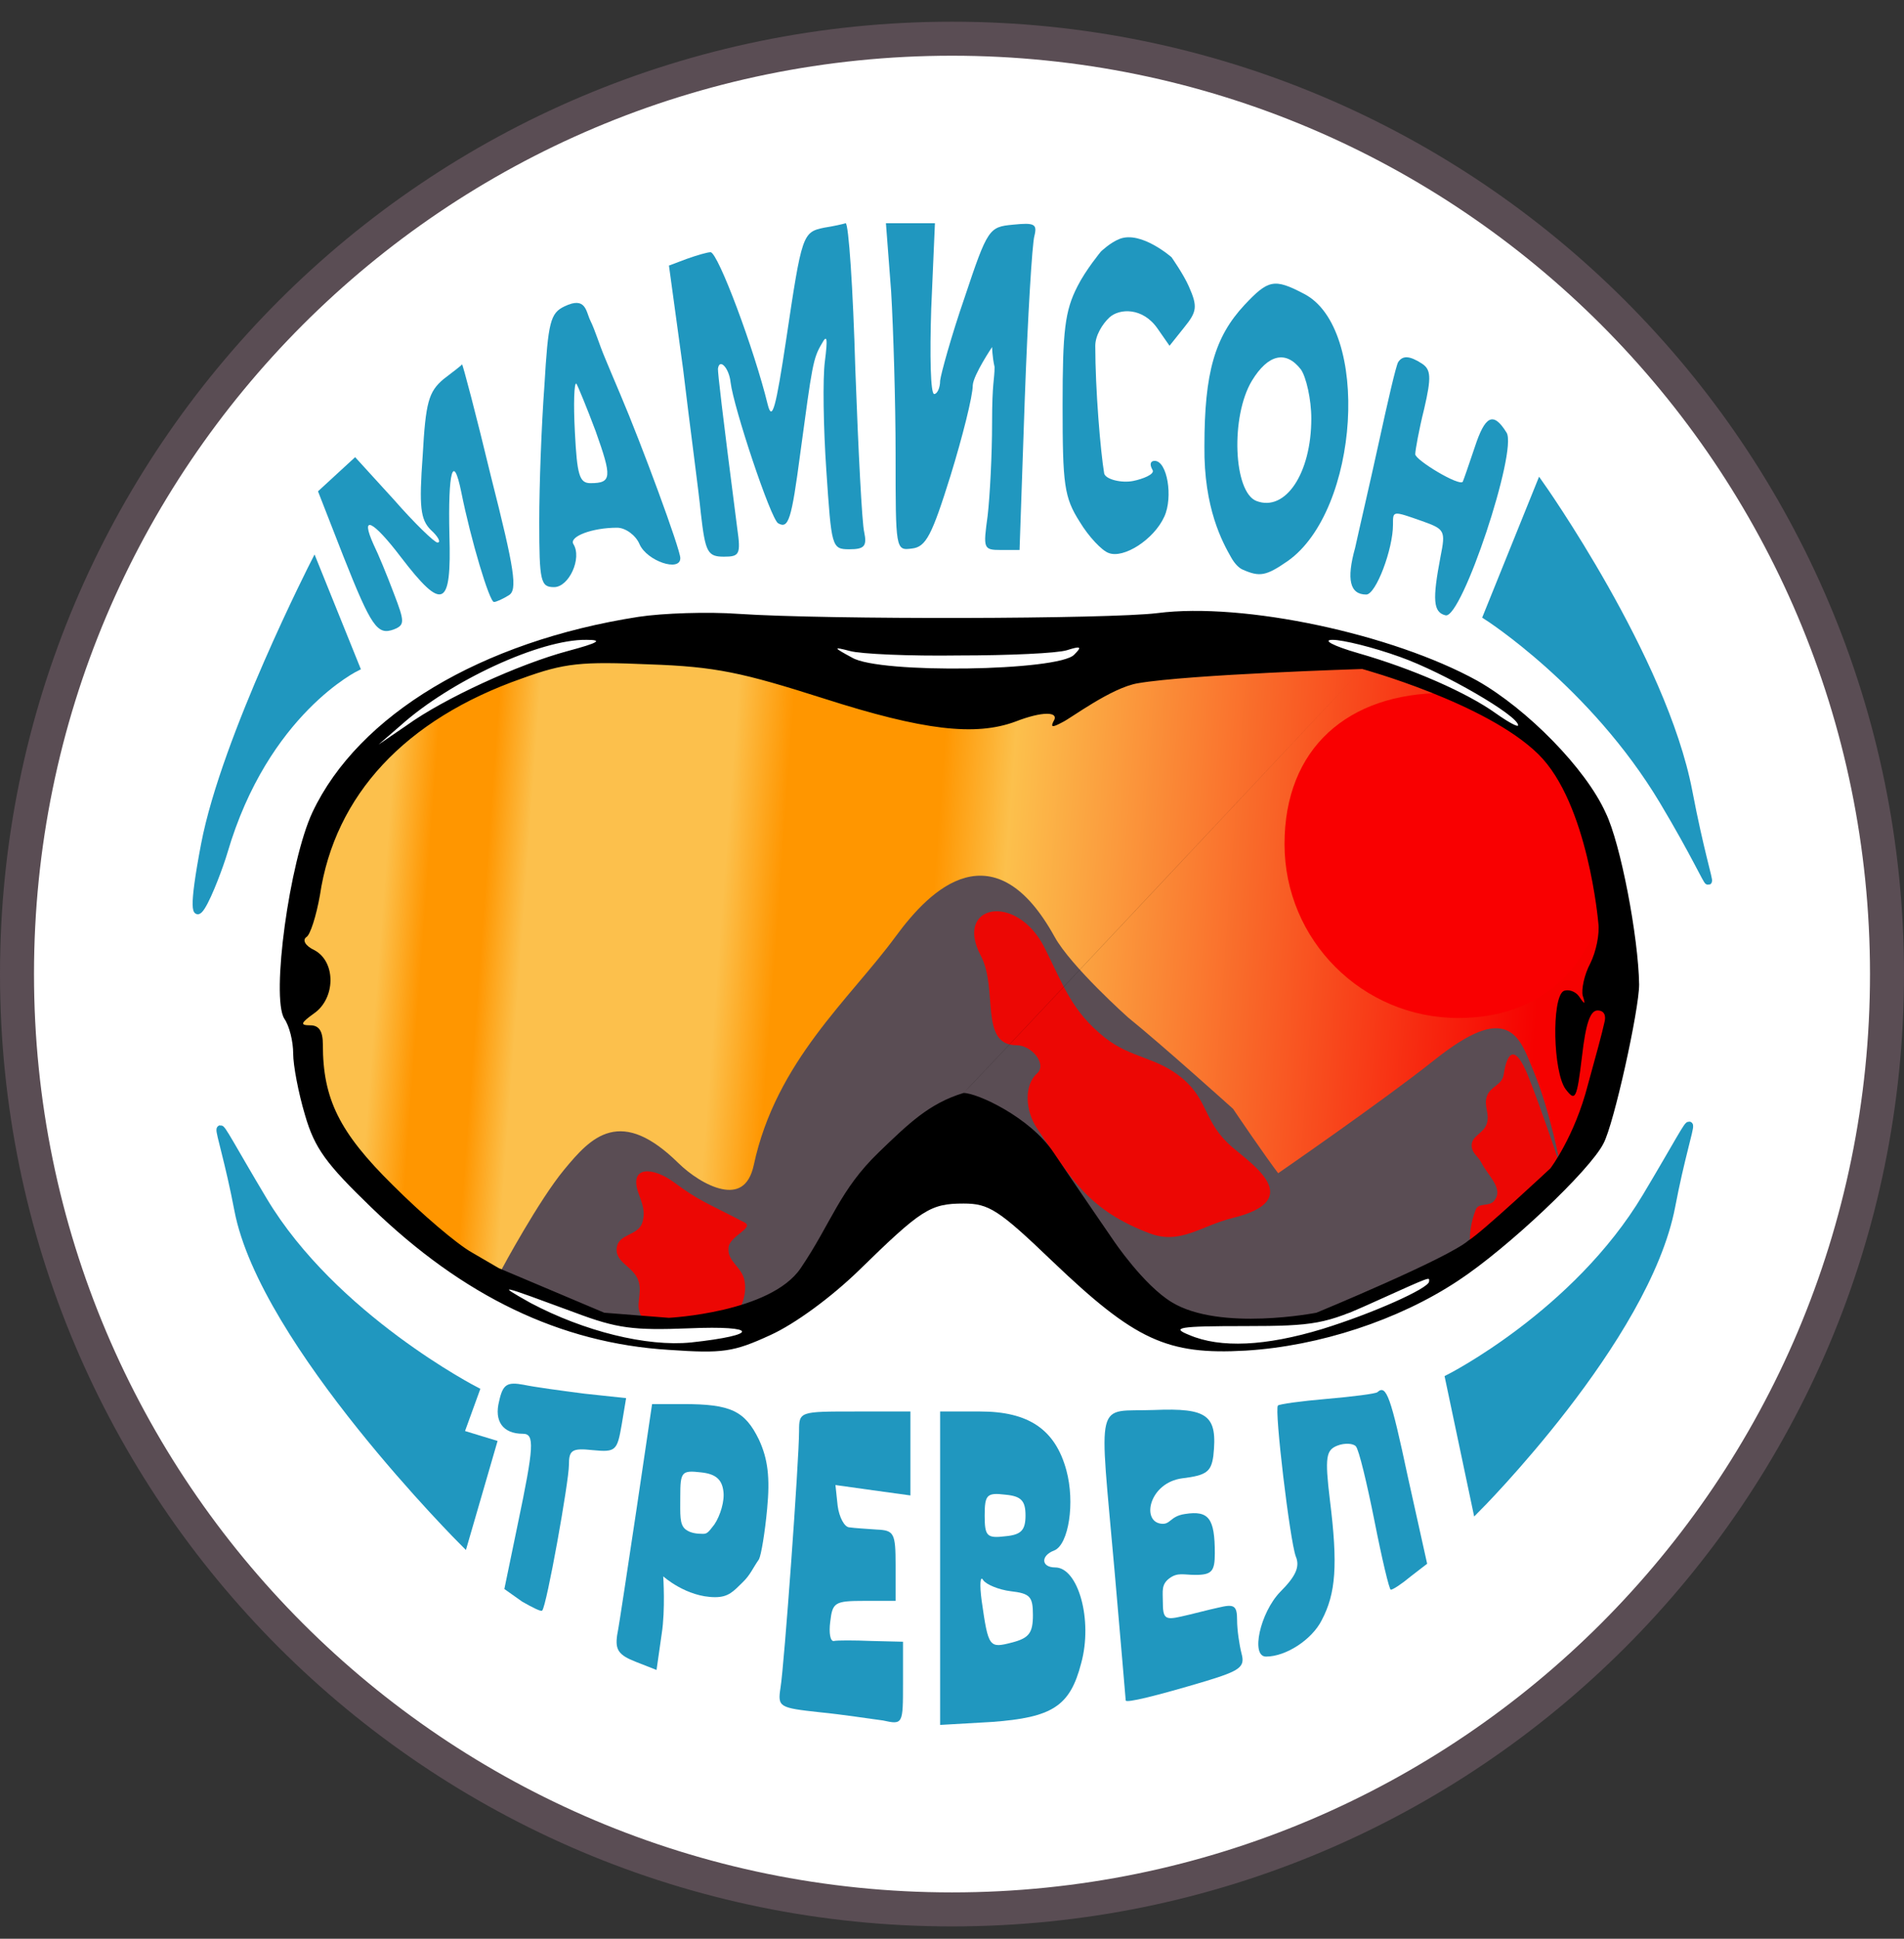 <svg width="56" height="57" viewBox="0 0 56 57" fill="none" xmlns="http://www.w3.org/2000/svg">
<rect x="0" y="0" width="56" height="57" fill="#333333" stroke="none"/>
<g clip-path="url(#clip0_265_262)">
<path d="M28 1.138C43.188 1.138 55.5 13.45 55.5 28.638C55.5 43.826 43.188 56.138 28 56.138C12.812 56.138 0.5 43.826 0.5 28.638C0.5 13.45 12.812 1.138 28 1.138Z" fill="white" stroke="#5A4D54"/>
<path d="M11.054 22.171L13.025 20.903L15.236 19.763L18.938 19.079L27.184 20.57L39.605 19.412L42.483 20.316L45.009 21.745L46.36 22.939L47.676 29.325L46.148 34.434L44.031 36.613L40.976 37.758L38.82 38.712L37.518 38.858L35.252 38.8L33.936 38.508L32.62 37.295L28.49 34.481L26.58 35.643L24.308 37.831L22.089 38.8H18.516L15.323 37.831L13.948 37.631L9.653 33.379L8.679 29.237L9.288 24.577L11.054 22.171Z" fill="url(#paint0_linear_265_262)"/>
<path d="M47.301 25.109C47.301 27.934 45.718 29.93 42.893 29.93C40.069 29.93 37.78 27.641 37.78 24.817C37.78 21.993 39.65 20.375 42.474 20.375C42.893 20.375 44.135 21.009 45.034 21.798C46.103 22.735 47.301 24.32 47.301 25.109Z" fill="#F90001"/>
<path d="M16.677 34.459C15.938 35.351 14.861 37.351 14.861 37.351L17.415 38.489L19.169 38.859H21.292L22.677 38.182L25.077 35.566L28.923 34.643L33.662 37.812L35.416 38.859H37.57L39.662 38.489L41.97 37.351L44.154 36.12L45.785 34.274C45.785 34.274 45.477 32.674 45.016 31.566C44.597 30.562 44.39 29.553 42.246 31.258C40.739 32.458 37.57 34.643 37.57 34.643C37.118 34.059 36.185 32.674 36.185 32.674C36.185 32.674 34.123 30.817 33.108 29.997C33.108 29.997 31.416 28.489 30.923 27.597C29.221 24.512 27.468 26.182 26.431 27.597C25.077 29.443 22.923 31.258 22.277 34.274C21.965 35.729 20.546 34.93 19.877 34.274C18.246 32.674 17.475 33.494 16.677 34.459Z" fill="#5A4D54" stroke="#5A4D54" stroke-width="0.218"/>
<path d="M43.404 35.565C43.099 36.34 43.286 36.974 43.286 36.974L46.033 34.696C46.033 34.696 45.305 32.513 44.93 31.597C44.604 30.803 44.344 30.807 44.225 31.597C44.179 31.907 43.834 31.934 43.732 32.231C43.632 32.526 43.821 32.73 43.732 33.029C43.642 33.334 43.254 33.394 43.286 33.71C43.308 33.923 43.471 33.989 43.568 34.18C43.779 34.593 44.237 34.947 43.944 35.307C43.796 35.488 43.489 35.348 43.404 35.565Z" fill="#EC0704"/>
<path d="M18.893 35.941C18.991 35.612 18.89 35.395 18.776 35.072C18.494 34.274 19.198 34.297 19.832 34.767C20.578 35.319 20.771 35.354 21.898 35.941C22.198 36.097 21.472 36.333 21.429 36.668C21.374 37.091 21.82 37.235 21.898 37.654C22.007 38.241 21.595 38.734 21.595 38.734L19.832 38.877C19.832 38.877 19.134 39.056 18.893 38.734C18.639 38.395 18.913 38.056 18.776 37.654C18.627 37.221 18.068 37.12 18.142 36.668C18.207 36.265 18.777 36.332 18.893 35.941Z" fill="#EC0704"/>
<path d="M30.727 27.872C29.9 26.221 28.049 26.596 28.847 28.098C29.366 29.076 28.792 30.731 29.9 30.731C30.35 30.731 30.8 31.293 30.502 31.559C30.115 31.902 30.149 32.652 30.502 33.176C31.524 34.696 32.041 35.589 33.812 36.261C34.72 36.605 35.314 36.04 36.257 35.809C38.403 35.283 36.853 34.25 36.257 33.74C35.393 33.002 35.563 32.375 34.788 31.715C34.026 31.067 33.278 31.127 32.495 30.506C31.526 29.735 31.282 28.98 30.727 27.872Z" fill="#EC0704"/>
<path d="M24.239 6.694C23.605 6.825 23.584 6.89 23.125 9.969C22.819 12 22.71 12.415 22.579 11.891C22.186 10.275 21.116 7.415 20.898 7.415C20.811 7.415 20.505 7.502 20.199 7.611L19.675 7.808L20.09 10.843C20.287 12.502 20.549 14.424 20.614 15.101C20.745 16.236 20.811 16.367 21.291 16.367C21.749 16.367 21.793 16.301 21.684 15.537C21.225 11.978 21.116 10.995 21.116 10.843C21.16 10.515 21.444 10.821 21.487 11.236C21.575 11.978 22.666 15.253 22.885 15.384C23.191 15.559 23.278 15.297 23.54 13.31C23.889 10.733 23.911 10.537 24.173 10.1C24.326 9.816 24.348 9.947 24.261 10.624C24.195 11.127 24.217 12.568 24.304 13.834C24.457 16.083 24.457 16.149 24.981 16.149C25.418 16.149 25.505 16.061 25.418 15.646C25.352 15.384 25.243 13.223 25.156 10.843C25.09 8.484 24.959 6.563 24.872 6.563C24.806 6.585 24.523 6.65 24.239 6.694Z" fill="#2097BF"/>
<path d="M26.21 8.572C26.275 9.663 26.341 11.825 26.341 13.375C26.341 16.17 26.341 16.192 26.821 16.127C27.236 16.083 27.41 15.733 27.956 13.987C28.306 12.851 28.611 11.65 28.611 11.323C28.633 11.017 29.179 10.203 29.179 10.203C29.179 10.203 29.184 10.492 29.252 10.789C29.252 11.16 29.179 11.236 29.179 12.415C29.179 13.375 29.114 14.598 29.048 15.166C28.917 16.127 28.917 16.17 29.441 16.17H29.987L30.14 11.738C30.227 9.314 30.358 7.152 30.424 6.934C30.511 6.585 30.424 6.541 29.791 6.606C29.092 6.672 29.048 6.716 28.371 8.746C27.978 9.882 27.673 10.995 27.651 11.192C27.651 11.41 27.563 11.585 27.476 11.585C27.367 11.585 27.345 10.449 27.389 9.074L27.498 6.563H26.777H26.057L26.21 8.572Z" fill="#2097BF"/>
<path d="M32.935 7.022C32.651 7.131 32.379 7.397 32.379 7.397C32.379 7.397 31.93 7.939 31.69 8.419C31.319 9.14 31.253 9.729 31.253 11.913C31.253 14.249 31.297 14.62 31.756 15.341C32.018 15.777 32.411 16.192 32.607 16.258C33.044 16.433 33.939 15.865 34.245 15.188C34.507 14.62 34.332 13.55 33.961 13.55C33.83 13.55 33.808 13.659 33.896 13.812C33.983 13.943 33.599 14.086 33.331 14.14C32.989 14.209 32.52 14.096 32.476 13.921C32.367 13.266 32.214 11.452 32.214 10.166C32.214 9.866 32.426 9.52 32.633 9.331C32.924 9.065 33.612 9.03 34.048 9.664L34.398 10.166L34.834 9.62C35.206 9.161 35.227 9.009 34.965 8.419C34.813 8.07 34.457 7.563 34.457 7.563C34.457 7.563 33.568 6.781 32.935 7.022Z" fill="#2097BF"/>
<path d="M36.603 8.965C35.73 9.904 35.424 10.952 35.424 13.114C35.402 14.948 35.961 15.948 36.21 16.389C36.324 16.59 36.447 16.702 36.545 16.745C37.052 16.97 37.236 16.935 37.87 16.498C39.988 15.013 40.315 9.642 38.35 8.637C37.477 8.179 37.302 8.222 36.603 8.965ZM38.263 10.864C38.416 11.083 38.568 11.738 38.568 12.306C38.568 13.921 37.804 15.057 36.953 14.729C36.276 14.467 36.188 12.24 36.822 11.192C37.302 10.406 37.826 10.297 38.263 10.864Z" fill="#2097BF"/>
<path d="M16.602 9.008C16.187 9.205 16.122 9.467 16.013 11.323C15.925 12.502 15.86 14.292 15.86 15.341C15.86 17.109 15.903 17.262 16.297 17.262C16.733 17.262 17.126 16.41 16.864 15.996C16.733 15.777 17.41 15.515 18.152 15.515C18.393 15.515 18.698 15.734 18.808 15.996C19.026 16.498 20.009 16.825 20.009 16.41C20.009 16.148 18.873 13.07 18.24 11.585C17.978 10.973 17.975 10.953 17.797 10.532C17.609 10.087 17.519 9.747 17.361 9.421C17.231 9.155 17.235 8.703 16.602 9.008ZM17.519 12.677C18 14.03 18 14.205 17.366 14.205C17.039 14.205 16.973 13.965 16.908 12.698C16.864 11.869 16.886 11.236 16.952 11.279C16.995 11.345 17.257 11.978 17.519 12.677Z" fill="#2097BF"/>
<path d="M41.123 10.646C41.057 10.755 40.817 11.803 40.555 13.004C40.293 14.205 39.966 15.603 39.857 16.105C39.595 17.044 39.704 17.48 40.184 17.48C40.468 17.48 40.97 16.148 40.97 15.428C40.97 15.013 40.948 15.013 41.822 15.319C42.499 15.559 42.52 15.603 42.368 16.367C42.127 17.633 42.149 18.005 42.52 18.092C43.001 18.179 44.639 13.245 44.311 12.72C43.918 12.087 43.678 12.218 43.372 13.157C43.197 13.681 43.044 14.118 43.023 14.162C42.935 14.314 41.625 13.528 41.625 13.354C41.625 13.245 41.734 12.633 41.887 12.022C42.106 11.083 42.084 10.864 41.822 10.69C41.451 10.45 41.254 10.45 41.123 10.646Z" fill="#2097BF"/>
<path d="M13.043 11.148C12.606 11.519 12.519 11.825 12.432 13.397C12.322 14.904 12.366 15.275 12.672 15.581C12.89 15.777 12.977 15.952 12.868 15.952C12.781 15.952 12.191 15.384 11.58 14.685L10.445 13.441L9.899 13.943L9.353 14.445L10.095 16.345C10.925 18.441 11.1 18.681 11.58 18.507C11.908 18.376 11.908 18.288 11.58 17.437C11.383 16.913 11.121 16.279 10.991 16.017C10.576 15.1 10.969 15.297 11.798 16.389C13.021 17.983 13.283 17.873 13.218 15.734C13.174 13.856 13.327 13.288 13.567 14.467C13.851 15.886 14.397 17.699 14.528 17.699C14.593 17.699 14.79 17.611 14.964 17.502C15.226 17.349 15.139 16.76 14.44 14.009C14.004 12.196 13.611 10.711 13.589 10.711C13.589 10.733 13.327 10.93 13.043 11.148Z" fill="#2097BF"/>
<path d="M14.681 41.193C14.528 41.783 14.79 42.154 15.379 42.154C15.729 42.154 15.707 42.525 15.227 44.818L14.834 46.718L15.358 47.089C15.663 47.264 15.925 47.395 15.947 47.351C16.078 47.22 16.733 43.552 16.733 43.071C16.733 42.635 16.82 42.569 17.432 42.635C18.109 42.7 18.152 42.656 18.284 41.892L18.415 41.106L17.192 40.975C16.515 40.888 15.707 40.779 15.401 40.713C14.921 40.626 14.79 40.691 14.681 41.193Z" fill="#2097BF"/>
<path d="M40.512 40.931C40.468 40.975 39.791 41.062 39.027 41.128C38.263 41.193 37.629 41.281 37.586 41.324C37.477 41.433 37.935 45.276 38.11 45.757C38.241 46.062 38.11 46.346 37.651 46.805C37.062 47.416 36.778 48.705 37.236 48.705C37.826 48.705 38.59 48.202 38.874 47.635C39.289 46.849 39.354 46.019 39.114 44.097C38.961 42.831 39.005 42.634 39.333 42.503C39.551 42.416 39.813 42.438 39.879 42.525C39.966 42.612 40.206 43.617 40.424 44.709C40.643 45.822 40.861 46.739 40.905 46.739C40.97 46.739 41.232 46.565 41.494 46.346L41.975 45.975L41.407 43.42C40.905 41.062 40.774 40.691 40.512 40.931Z" fill="#2097BF"/>
<path d="M18.72 44.381C18.458 46.106 18.218 47.744 18.152 48.071C18.087 48.508 18.196 48.661 18.698 48.858L19.31 49.098L19.463 48.028C19.572 47.329 19.507 46.346 19.507 46.346C19.507 46.346 20.183 46.958 21.035 46.958C21.428 46.958 21.572 46.786 21.846 46.518C22.075 46.293 22.126 46.128 22.323 45.844C22.389 45.713 22.498 45.058 22.563 44.359C22.651 43.442 22.585 42.897 22.323 42.329C21.908 41.477 21.493 41.281 20.096 41.281H19.179L18.72 44.381ZM21.275 43.835C21.319 44.119 21.188 44.556 21.013 44.818C20.816 45.08 20.786 45.096 20.663 45.096C20.502 45.096 20.308 45.077 20.166 44.967C19.981 44.824 20.008 44.534 20.008 43.988C20.008 43.268 20.052 43.224 20.62 43.289C21.035 43.333 21.231 43.486 21.275 43.835Z" fill="#2097BF"/>
<path d="M33.939 41.455C32.192 41.521 32.323 40.975 32.782 46.194C32.957 48.224 33.109 49.949 33.109 49.993C33.109 50.08 34.005 49.862 35.468 49.425C36.472 49.12 36.625 49.01 36.516 48.617C36.45 48.355 36.385 47.919 36.385 47.635C36.385 47.198 36.297 47.154 35.839 47.264C35.533 47.329 35.053 47.46 34.747 47.526C34.267 47.635 34.201 47.591 34.201 47.089C34.201 46.783 34.147 46.58 34.406 46.395C34.643 46.225 34.813 46.303 35.162 46.303C35.642 46.303 35.73 46.194 35.73 45.669C35.73 44.643 35.555 44.403 34.856 44.512C34.398 44.578 34.435 44.842 34.136 44.796C33.566 44.709 33.808 43.595 34.769 43.464C35.489 43.377 35.62 43.268 35.686 42.809C35.817 41.608 35.533 41.39 33.939 41.455Z" fill="#2097BF"/>
<path d="M23.502 42.067C23.502 42.94 23.065 48.967 22.956 49.622C22.869 50.19 22.913 50.211 24.113 50.342C24.79 50.408 25.62 50.539 25.97 50.583C26.559 50.714 26.559 50.692 26.559 49.491V48.268L25.642 48.246C25.118 48.224 24.616 48.224 24.528 48.246C24.419 48.268 24.375 48.006 24.419 47.678C24.485 47.111 24.55 47.067 25.424 47.067H26.341V46.019C26.341 45.08 26.297 44.993 25.795 44.971C25.489 44.949 25.118 44.927 24.987 44.906C24.834 44.906 24.681 44.6 24.637 44.272L24.572 43.661L25.664 43.814L26.777 43.967V42.722V41.499H25.14C23.524 41.499 23.502 41.499 23.502 42.067Z" fill="#2097BF"/>
<path d="M27.651 46.106V50.714L29.179 50.626C30.948 50.495 31.472 50.168 31.799 48.901C32.149 47.635 31.712 46.084 31.035 46.084C30.62 46.084 30.599 45.735 31.013 45.582C31.428 45.408 31.625 44.185 31.363 43.224C31.035 42.023 30.249 41.499 28.83 41.499H27.651V46.106ZM30.162 44.556C30.162 44.993 30.031 45.124 29.572 45.167C29.026 45.233 28.961 45.167 28.961 44.556C28.961 43.945 29.026 43.879 29.572 43.945C30.031 43.988 30.162 44.119 30.162 44.556ZM29.725 46.783C30.293 46.849 30.38 46.936 30.38 47.482C30.38 48.006 30.271 48.159 29.769 48.29C29.092 48.465 29.07 48.443 28.873 47.067C28.808 46.587 28.83 46.303 28.917 46.456C29.005 46.587 29.376 46.739 29.725 46.783Z" fill="#2097BF"/>
<path d="M18.776 18.136C14.147 18.856 10.544 21.018 9.191 23.878C8.514 25.319 7.968 29.315 8.361 29.948C8.514 30.167 8.623 30.625 8.623 30.975C8.623 31.324 8.776 32.132 8.972 32.787C9.256 33.77 9.605 34.228 10.916 35.495C13.623 38.115 16.483 39.49 19.672 39.687C21.265 39.796 21.571 39.752 22.663 39.25C23.383 38.923 24.453 38.137 25.261 37.351C27.095 35.56 27.357 35.385 28.34 35.385C29.082 35.385 29.366 35.56 30.96 37.089C33.384 39.403 34.323 39.84 36.637 39.709C38.799 39.578 41.135 38.813 42.882 37.656C44.345 36.696 46.769 34.403 47.162 33.617C47.468 33.049 48.21 29.686 48.21 28.944C48.188 27.547 47.664 24.795 47.227 23.9C46.638 22.59 44.913 20.843 43.45 20.014C40.961 18.638 36.572 17.699 34.039 18.026C32.62 18.201 24.344 18.223 21.724 18.048C20.829 17.983 19.497 18.026 18.776 18.136ZM16.702 19.14C15.239 19.533 13.055 20.538 11.964 21.324L11.134 21.891L11.789 21.324C13.252 20.014 15.894 18.791 17.248 18.812C17.75 18.812 17.597 18.9 16.702 19.14ZM41.179 19.315C42.467 19.773 44.651 21.04 44.651 21.324C44.651 21.389 44.367 21.236 43.996 20.974C43.144 20.363 41.55 19.664 39.956 19.206C39.192 18.987 38.886 18.812 39.192 18.812C39.498 18.812 40.393 19.031 41.179 19.315ZM28.209 19.271C29.672 19.271 31.091 19.206 31.375 19.118C31.79 18.987 31.834 19.009 31.593 19.249C31.135 19.73 25.873 19.817 25.065 19.337C24.497 19.031 24.497 19.009 24.999 19.14C25.305 19.227 26.746 19.293 28.209 19.271ZM24.235 20.538C27.161 21.476 28.689 21.651 29.869 21.214C30.654 20.909 31.179 20.909 30.982 21.214C30.895 21.389 30.96 21.389 31.244 21.236C31.484 21.127 32.681 20.219 33.467 20.088C34.996 19.826 40.065 19.669 40.065 19.669C40.065 19.669 28.642 31.836 28.34 32.134C27.321 32.441 26.705 33.053 25.849 33.876C24.692 34.989 24.451 35.956 23.55 37.285C22.663 38.595 19.672 38.745 19.672 38.745L17.772 38.595L14.671 37.285L13.885 36.827C13.448 36.586 12.4 35.691 11.549 34.84C9.977 33.289 9.496 32.307 9.496 30.713C9.496 30.32 9.387 30.145 9.125 30.145C8.819 30.145 8.841 30.079 9.234 29.796C9.867 29.359 9.889 28.289 9.256 27.94C8.972 27.809 8.885 27.634 9.016 27.547C9.125 27.481 9.3 26.935 9.409 26.324C9.846 23.376 11.92 21.149 15.348 19.948C16.614 19.489 17.095 19.446 19.104 19.533C21.047 19.599 21.833 19.773 24.235 20.538ZM46.769 28.333C46.594 28.66 46.507 29.097 46.55 29.272C46.638 29.534 46.616 29.555 46.441 29.293C46.332 29.14 46.114 29.075 45.983 29.14C45.633 29.359 45.677 31.521 46.048 32.023C46.332 32.394 46.376 32.328 46.529 31.062C46.638 30.101 46.769 29.708 46.987 29.708C47.184 29.708 47.249 29.861 47.184 30.079C47.14 30.298 46.922 31.106 46.703 31.892C46.31 33.42 45.601 34.349 45.601 34.349C45.601 34.349 43.564 36.254 43.193 36.469C42.594 36.996 38.719 38.595 38.719 38.595C38.719 38.595 35.892 39.15 34.468 38.289C33.631 37.784 32.749 36.469 32.749 36.469C32.749 36.469 31.673 34.905 30.982 33.876C30.293 32.85 28.745 32.134 28.34 32.134C28.559 31.932 40.065 19.669 40.065 19.669C40.065 19.669 43.709 20.664 45.245 22.174C46.711 23.614 47.009 27.132 47.009 27.132C47.053 27.459 46.944 27.983 46.769 28.333ZM42.031 37.678C42.031 37.875 40.371 38.617 38.886 39.075C37.227 39.578 35.895 39.643 34.978 39.25C34.432 39.032 34.65 38.988 36.615 38.988C38.668 38.988 38.996 38.923 40.393 38.289C42.184 37.482 42.031 37.547 42.031 37.678ZM16.92 38.595C18.143 39.054 18.623 39.119 20.261 39.054C22.314 38.966 22.357 39.25 20.326 39.469C19.016 39.6 17.182 39.141 15.61 38.311C14.562 37.722 14.671 37.765 16.92 38.595Z" fill="black"/>
<path d="M45.293 14.241L43.728 18.116C43.728 18.116 46.857 20.108 48.92 23.557C50.776 26.661 50.343 26.813 49.667 23.273C48.92 19.361 45.293 14.241 45.293 14.241Z" fill="#2097BF" stroke="#2097BF" stroke-width="0.218"/>
<path d="M43.423 44.367L42.611 40.518C42.611 40.518 46.354 38.629 48.416 35.179C50.272 32.076 49.704 32.629 49.163 35.464C48.416 39.376 43.423 44.367 43.423 44.367Z" fill="#2097BF" stroke="#2097BF" stroke-width="0.218"/>
<path d="M7.001 35.574C7.748 39.485 13.65 45.364 13.65 45.364L14.5 42.438L13.536 42.144L13.993 40.885C13.993 40.885 9.81 38.738 7.748 35.289C5.892 32.185 6.46 32.738 7.001 35.574Z" fill="#2097BF" stroke="#2097BF" stroke-width="0.218"/>
<path d="M9.242 16.513L10.502 19.634C10.502 19.634 7.813 20.926 6.604 25.051C6.384 25.799 5.264 28.691 6.002 24.822C6.604 21.672 9.242 16.513 9.242 16.513Z" fill="#2097BF" stroke="#2097BF" stroke-width="0.176"/>
</g>
<defs>
<linearGradient id="paint0_linear_265_262" x1="11.158" y1="27.907" x2="45.153" y2="30.425" gradientUnits="userSpaceOnUse">
<stop stop-color="#FCC04C"/>
<stop offset="0.037" stop-color="#FF9600"/>
<stop offset="0.087" stop-color="#FF9600"/>
<stop offset="0.122" stop-color="#FCC04C"/>
<stop offset="0.292" stop-color="#FCC04C"/>
<stop offset="0.341" stop-color="#FF9600"/>
<stop offset="0.473" stop-color="#FF9600"/>
<stop offset="0.534" stop-color="#FCC04C"/>
<stop offset="1" stop-color="#F60100"/>
</linearGradient>
<clipPath id="clip0_265_262">
<rect width="56" height="56" fill="white" transform="translate(0 0.638)"/>
</clipPath>
</defs>
</svg>
